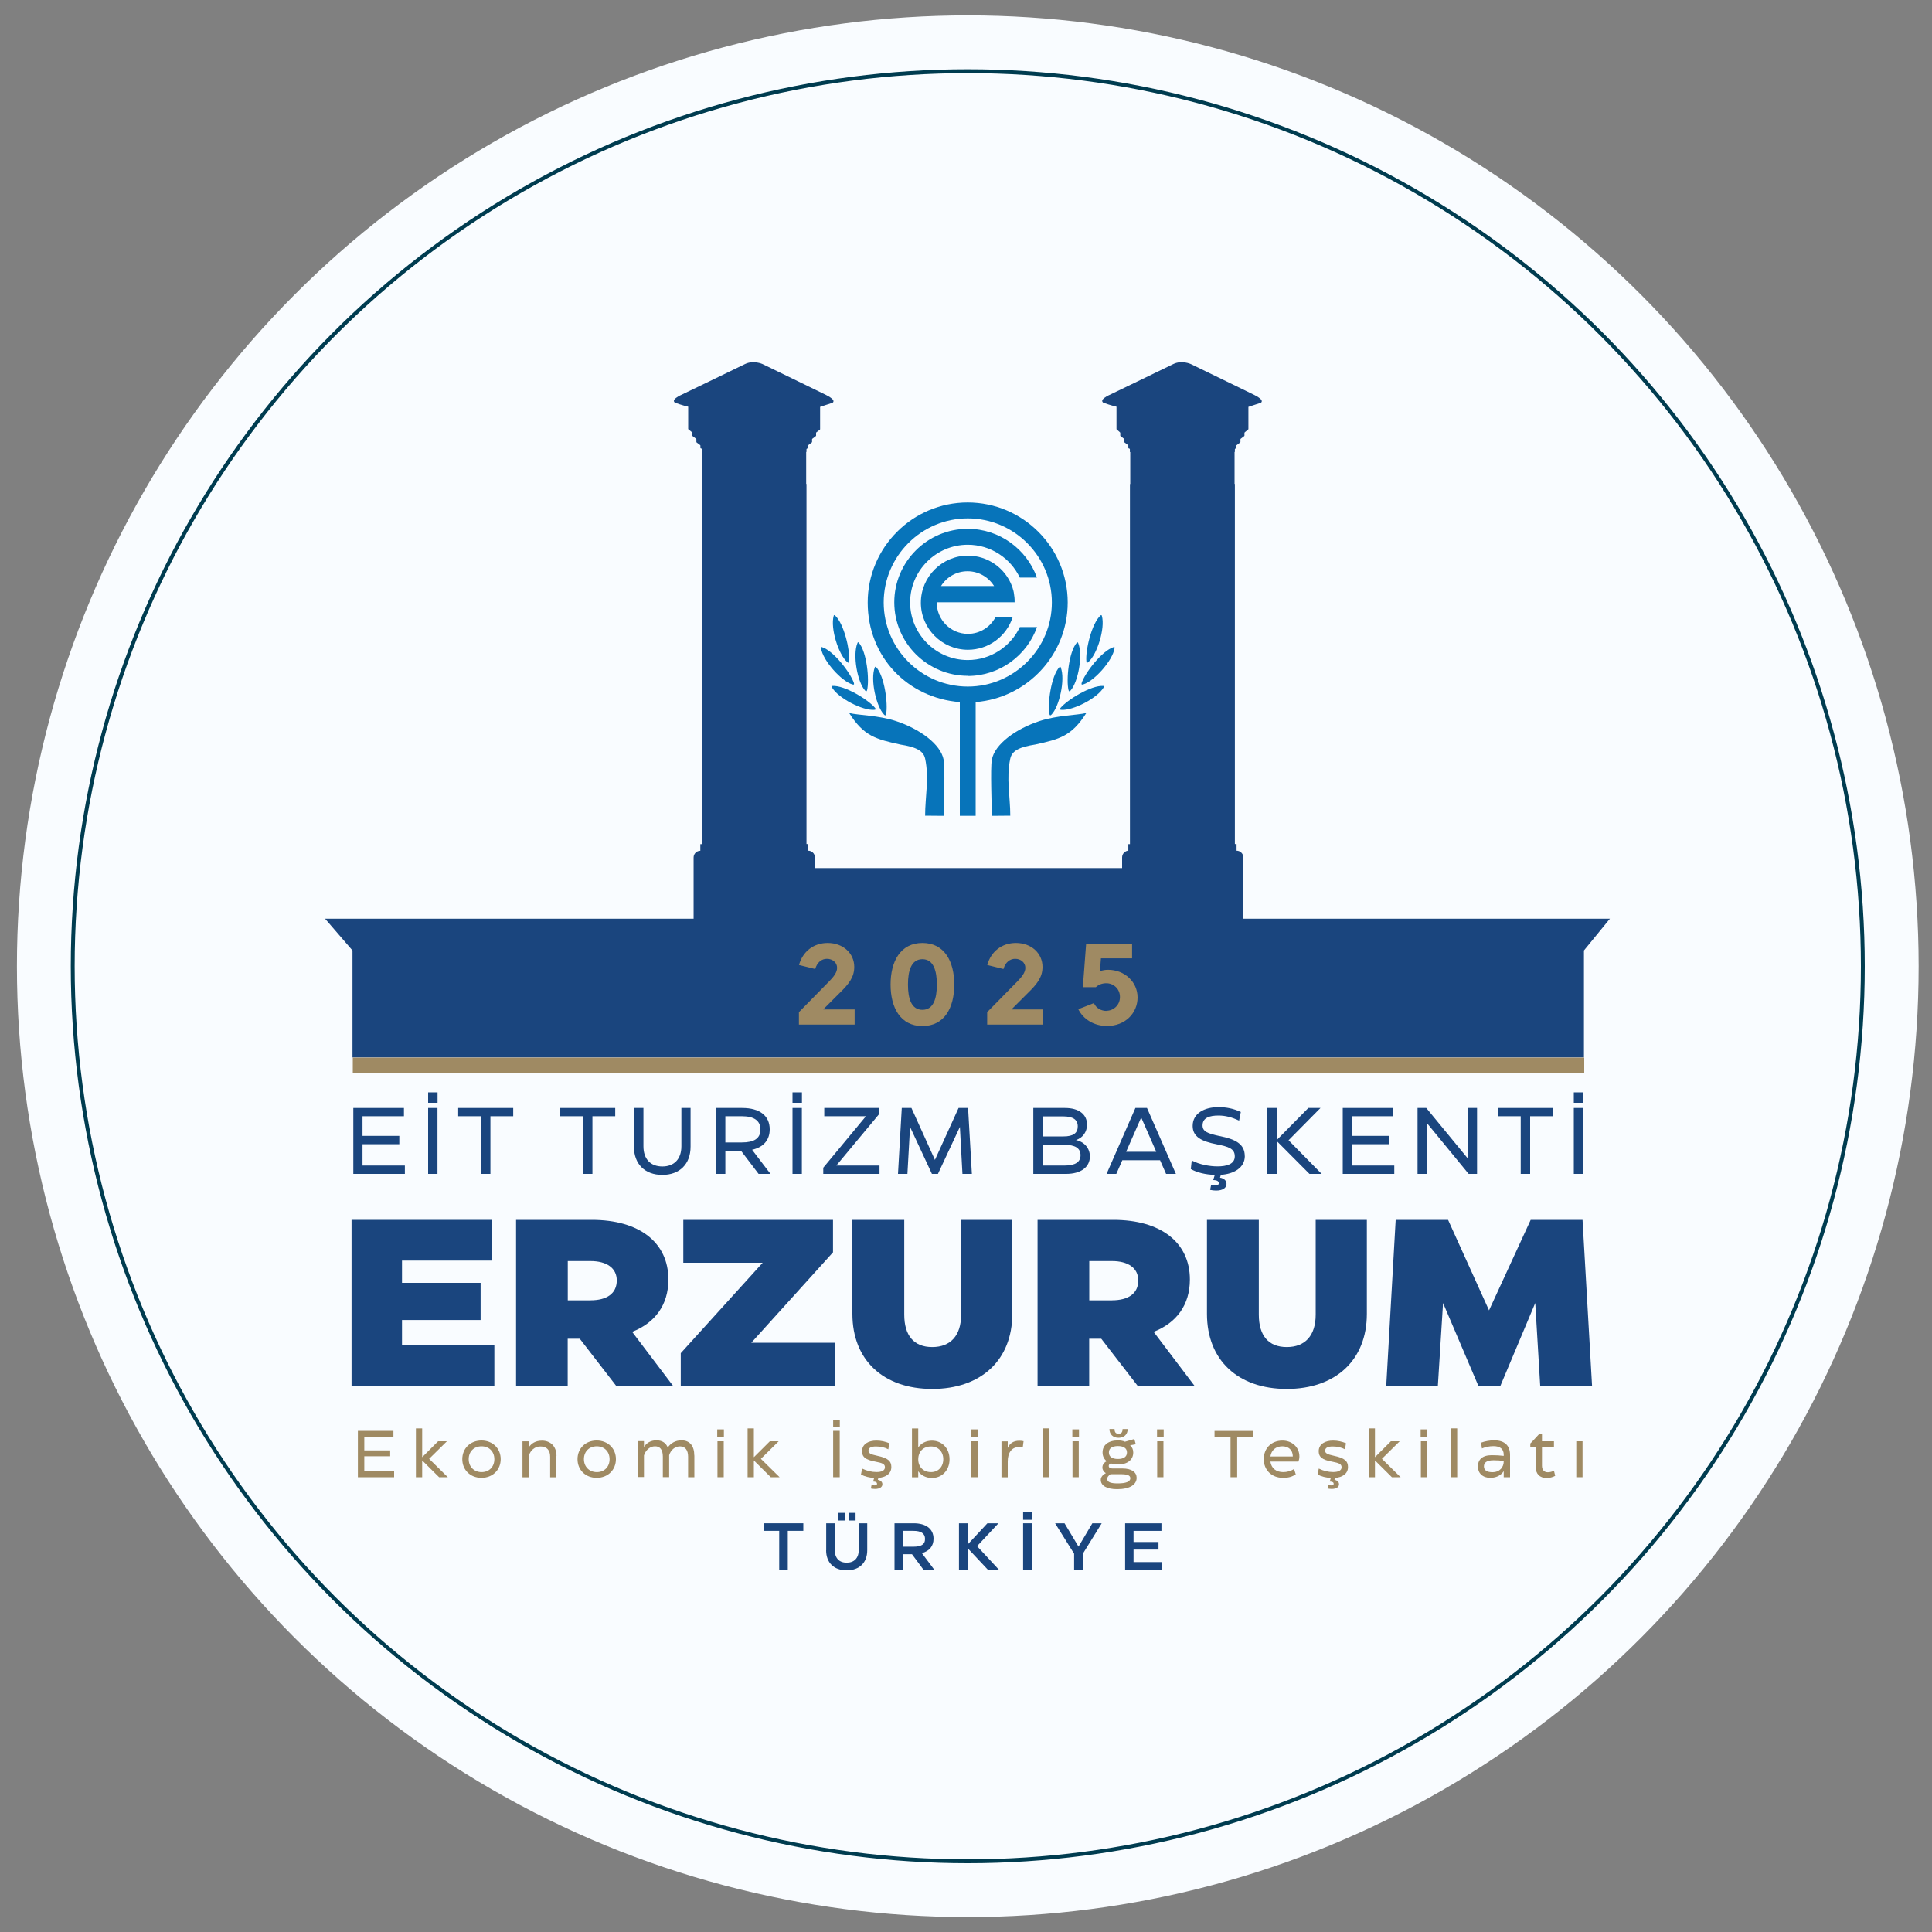 <?xml version="1.0" encoding="UTF-8"?>
<svg id="Layer_1" xmlns="http://www.w3.org/2000/svg" version="1.1" viewBox="0 0 250 250">
  <rect x="0" y="0" width="250" height="250" fill="#808080" stroke="none"/>
  <!-- Generator: Adobe Illustrator 29.1.0, SVG Export Plug-In . SVG Version: 2.1.0 Build 142)  -->
  <defs>
    <style>
      .st0 {
        fill: #0774ba;
      }

      .st1 {
        stroke: #003c50;
        stroke-miterlimit: 10;
        stroke-width: .5px;
      }

      .st1, .st2 {
        fill: none;
      }

      .st3 {
        fill: #1a457e;
      }

      .st4 {
        fill: #f9fcff;
      }

      .st5 {
        fill: #9f8a63;
      }
    </style>
  </defs>
  <circle class="st4" cx="125.23" cy="125.03" r="123.04"/>
  <circle class="st1" cx="125.23" cy="125.03" r="115.82"/>
  <g>
    <path class="st3" d="M146.08,110.07c-.49,0-.88.39-.88.88v1.38h-39.75v-1.38c0-.48-.39-.87-.87-.87h0v-.86h-.22v-46.6h-.04v-4.14h.04v-.36s.04-.08.1-.08h0c.06,0,.1-.04.1-.08v-.3s0-.02,0-.02c0-.02.01-.03.03-.04l.46-.35s.03-.04.03-.06v-.35s.01-.05.03-.06l.46-.35s.03-.04.03-.06v-.35s0-.03.02-.05c0,0,0-.01.01-.02l.46-.35s.03-.04.03-.06h0v-2.89l1.61-.53s.59-.3-.82-1c-.58-.29-2.07-1.01-3.63-1.77-2.24-1.09-4.61-2.24-4.61-2.24,0,0-1.17-.54-2.27,0-.72.35-2.75,1.33-4.62,2.24-1.92.93-3.67,1.77-3.67,1.77,0,0-.64.28-.86.6-.1.14-.04.34.12.4.91.33,1.52.47,1.68.51v2.91h.02s.49.41.49.41c0,0,.01,0,.01.02.01,0,.02.03.02.05v.35s.01.05.03.06l.46.35s.03.04.03.06v.35s.01.05.03.06l.46.35s.02.02.03.04c0,0,0,.02,0,.02v.3s.04.08.1.08c.06,0,.1.04.1.09v.36s.05,0,.05,0v4.14h-.04v46.6h-.22v.86h0c-.48,0-.87.39-.87.87v4.61h0v3.31h-47.69l3.55,4.11v13.84h159.35v-13.84l3.36-4.11h-47.43v-3.31h0v-4.61c0-.48-.39-.88-.88-.88h0v-.86h-.22v-46.6h-.04v-4.14h.04v-.36s.04-.08.1-.08h0c.06,0,.1-.04.1-.08v-.3s0-.02,0-.02c0-.02.01-.03.03-.04l.46-.35s.03-.04.03-.06v-.35s.01-.05.03-.06l.46-.35s.03-.04.03-.06v-.35s0-.03.02-.05c0,0,0-.01.01-.02l.41-.35.07-.06v-2.89l1.61-.53s.59-.3-.82-1c-.58-.29-2.07-1.01-3.63-1.77-2.24-1.09-4.61-2.24-4.61-2.24,0,0-1.17-.54-2.27,0-.72.35-2.75,1.33-4.62,2.24-1.92.93-3.67,1.77-3.67,1.77,0,0-.64.28-.86.6-.1.14-.04.34.12.4.91.33,1.52.47,1.68.51v2.91l.46.41s.01,0,.01.02c.01,0,.02.03.02.05v.35s.01.05.03.06l.46.35s.03.04.03.06v.35s.01.05.03.06l.46.35s.02.02.03.04c0,0,0,.02,0,.02v.3s.04.08.1.08c.06,0,.1.04.1.09v.36s.05,0,.05,0v4.14h-.04v46.6h-.21v.86h0Z"/>
    <g>
      <path class="st5" d="M47.14,190.39h3.86v.76h-4.69v-6h4.6v.75h-3.77v1.78h3.35v.76h-3.35v1.94Z"/>
      <path class="st5" d="M57.95,191.15h-1.13l-2.19-2.17v2.17h-.81v-6.32h.81v3.73l2.06-2.06h1.14l-2.3,2.27,2.42,2.38Z"/>
      <path class="st5" d="M59.82,188.82c0-1.41,1.05-2.42,2.48-2.42s2.49,1.01,2.49,2.41-1.05,2.42-2.49,2.42-2.48-1.02-2.48-2.42ZM63.97,188.82c0-1-.69-1.67-1.66-1.67s-1.66.67-1.66,1.66.7,1.68,1.67,1.68,1.65-.68,1.65-1.67Z"/>
      <path class="st5" d="M72,188.39v2.77h-.81v-2.66c0-.85-.44-1.33-1.25-1.33-.72,0-1.29.47-1.52,1.22v2.77h-.81v-4.65h.81v.78c.33-.51.88-.87,1.71-.87,1.12,0,1.88.75,1.88,1.98Z"/>
      <path class="st5" d="M74.73,188.82c0-1.41,1.05-2.42,2.48-2.42s2.49,1.01,2.49,2.41-1.05,2.42-2.49,2.42-2.48-1.02-2.48-2.42ZM78.88,188.82c0-1-.69-1.67-1.66-1.67s-1.66.67-1.66,1.66.7,1.68,1.67,1.68,1.65-.68,1.65-1.67Z"/>
      <path class="st5" d="M89.85,188.35v2.8h-.81v-2.66c0-.85-.38-1.33-1.04-1.33-.69,0-1.21.49-1.41,1.14v2.84h-.82v-2.66c0-.92-.38-1.33-1.01-1.33-.68,0-1.22.52-1.43,1.18v2.8h-.81v-4.65h.81v.76c.31-.5.85-.86,1.61-.86s1.23.34,1.47.93c.35-.54.98-.93,1.77-.93,1.1,0,1.66.75,1.66,1.94Z"/>
      <path class="st5" d="M92.81,185.95v-.99h.86v.99h-.86ZM92.84,191.15v-4.65h.81v4.65h-.81Z"/>
      <path class="st5" d="M100.87,191.15h-1.13l-2.19-2.17v2.17h-.81v-6.32h.81v3.73l2.07-2.06h1.14l-2.3,2.27,2.42,2.38Z"/>
      <path class="st5" d="M107.81,184.69v-.95h.86v.95h-.86ZM107.81,191.15v-6h.85v6h-.85Z"/>
      <path class="st5" d="M113.67,191.23l-.08.26c.39.07.59.29.59.57,0,.35-.32.61-.95.61-.19,0-.39-.03-.54-.06l.09-.46c.12.04.27.06.39.06.21,0,.32-.09.32-.21,0-.15-.13-.29-.51-.29l.14-.47c-.64-.03-1.22-.18-1.71-.44l.15-.77c.6.3,1.24.45,1.86.45.58,0,1.1-.15,1.09-.63,0-.39-.3-.54-1.21-.71-1.35-.24-1.75-.64-1.75-1.37.02-.93.85-1.36,1.86-1.36.62,0,1.17.14,1.67.34l-.13.79c-.45-.25-1.01-.37-1.6-.37s-.95.15-.97.54c0,.33.26.48,1.15.67,1.41.29,1.81.72,1.81,1.45,0,.89-.74,1.33-1.67,1.41Z"/>
      <path class="st5" d="M118.82,190.37v.79h-.81v-6.32h.81v2.46c.38-.56,1.03-.88,1.78-.88,1.27,0,2.27.96,2.27,2.41s-1,2.42-2.27,2.42c-.75,0-1.41-.33-1.78-.87ZM122.06,188.82c0-.98-.66-1.65-1.59-1.65-.99,0-1.65.66-1.65,1.67s.7,1.65,1.65,1.65,1.59-.69,1.59-1.68Z"/>
      <path class="st5" d="M125.67,185.95v-.99h.86v.99h-.86ZM125.69,191.15v-4.65h.81v4.65h-.81Z"/>
      <path class="st5" d="M132.45,186.48l-.1.77h-.51c-.94,0-1.44.76-1.44,1.85v2.06h-.81v-4.65h.81v.85c.27-.62.77-.93,1.51-.93.17,0,.35.02.55.06Z"/>
      <path class="st5" d="M134.9,191.15v-6.32h.81v6.32h-.81Z"/>
      <path class="st5" d="M138.76,185.95v-.99h.86v.99h-.86ZM138.78,191.15v-4.65h.81v4.65h-.81Z"/>
      <path class="st5" d="M145.24,190.02c1.23,0,1.84.5,1.84,1.21,0,.87-.87,1.47-2.52,1.47-1.34,0-2.12-.45-2.12-1.21,0-.39.31-.69.66-.87-.28-.15-.45-.43-.45-.73,0-.39.25-.67.56-.81-.35-.27-.54-.66-.54-1.14,0-.95.75-1.55,1.98-1.55.36,0,.67.05.92.17l1.21-.35.19.68-.74.13c.26.21.41.54.41.93,0,.95-.75,1.55-1.97,1.55-.36,0-.67-.05-.94-.14-.19.09-.26.19-.26.33,0,.24.21.33.48.33h1.29ZM146.26,191.27c0-.39-.45-.51-1.25-.51h-1.31c-.29.2-.43.39-.43.61,0,.44.51.58,1.35.58,1.05,0,1.65-.2,1.65-.69ZM143.49,187.94c0,.55.41.85,1.17.85s1.17-.3,1.17-.84-.42-.83-1.17-.83-1.17.29-1.17.82ZM143.56,184.91h.66c0,.42.16.62.52.62s.52-.2.52-.61h.66c0,.69-.46,1.13-1.18,1.13s-1.18-.45-1.18-1.14Z"/>
      <path class="st5" d="M149.72,185.95v-.99h.86v.99h-.86ZM149.74,191.15v-4.65h.81v4.65h-.81Z"/>
      <path class="st5" d="M162.16,185.16v.75h-2.07v5.24h-.86v-5.24h-2.07v-.75h5Z"/>
      <path class="st5" d="M164.39,189.13c.12.87.75,1.36,1.66,1.36.47,0,.99-.13,1.4-.41l.22.7c-.5.33-.97.45-1.66.45-1.45,0-2.48-1.01-2.48-2.41s.97-2.41,2.42-2.41c1.25,0,2.19.87,2.19,2.04,0,.27-.05.48-.12.68h-3.62ZM164.39,188.47h2.9c0-.86-.57-1.32-1.36-1.32-.84,0-1.42.5-1.54,1.32Z"/>
      <path class="st5" d="M172.76,191.23l-.08.26c.39.07.59.29.59.57,0,.35-.32.61-.95.61-.19,0-.39-.03-.54-.06l.09-.46c.12.04.27.06.39.06.21,0,.32-.09.32-.21,0-.15-.13-.29-.51-.29l.14-.47c-.64-.03-1.22-.18-1.71-.44l.15-.77c.6.3,1.24.45,1.86.45.58,0,1.1-.15,1.09-.63,0-.39-.3-.54-1.21-.71-1.35-.24-1.75-.64-1.75-1.37.02-.93.85-1.36,1.86-1.36.62,0,1.17.14,1.67.34l-.13.79c-.45-.25-1.01-.37-1.6-.37s-.95.15-.97.54c0,.33.26.48,1.15.67,1.41.29,1.81.72,1.81,1.45,0,.89-.74,1.33-1.67,1.41Z"/>
      <path class="st5" d="M181.24,191.15h-1.13l-2.19-2.17v2.17h-.81v-6.32h.81v3.73l2.06-2.06h1.14l-2.3,2.27,2.42,2.38Z"/>
      <path class="st5" d="M183.83,185.95v-.99h.86v.99h-.86ZM183.86,191.15v-4.65h.81v4.65h-.81Z"/>
      <path class="st5" d="M187.75,191.15v-6.32h.81v6.32h-.81Z"/>
      <path class="st5" d="M195.4,188.3v2.85h-.82v-.79c-.26.43-.84.87-1.73.87-.99,0-1.61-.6-1.61-1.46s.53-1.47,1.78-1.47c.57,0,1.11.03,1.56.09v-.15c0-.74-.46-1.11-1.33-1.11-.54,0-1.07.12-1.49.3l-.11-.75c.52-.19,1.12-.3,1.69-.3,1.39,0,2.06.7,2.06,1.89ZM194.58,189.11v-.06c-.4-.06-.8-.09-1.31-.09-.92,0-1.25.31-1.25.79,0,.51.4.75,1.1.75.99,0,1.46-.69,1.46-1.39Z"/>
      <path class="st5" d="M198.71,189.81v-2.57h-.69v-.45l.3-.31.86-.93h.35v.95h1.55v.75h-1.55v2.42c0,.52.28.84.74.84.27,0,.56-.07.81-.2l.16.66c-.32.19-.75.28-1.11.28-.88,0-1.41-.51-1.41-1.43Z"/>
      <path class="st5" d="M203.97,191.15v-4.65h.81v4.65h-.81Z"/>
    </g>
    <g>
      <path class="st3" d="M103.95,197.11v.98h-2.01v5.02h-1.11v-5.02h-2v-.98h5.13Z"/>
      <path class="st3" d="M106.91,200.6v-3.49h1.11v3.45c0,1.07.58,1.65,1.54,1.65s1.56-.58,1.56-1.65v-3.45h1.1v3.49c0,1.61-1.01,2.6-2.66,2.6s-2.66-.99-2.66-2.6ZM108.44,196.75v-.99h.9v.99h-.9ZM109.81,196.75v-.99h.9v.99h-.9Z"/>
      <path class="st3" d="M119.49,203.11l-1.48-2h-1.15v2h-1.11v-6h2.48c1.61,0,2.57.73,2.57,2,0,.96-.54,1.6-1.51,1.86l1.59,2.13h-1.4ZM116.86,198.09v2.05h1.34c.95,0,1.5-.26,1.5-1s-.55-1.05-1.49-1.05h-1.35Z"/>
      <path class="st3" d="M129.24,203.11h-1.42l-2.62-2.79v2.79h-1.11v-6s1.11,0,1.11,0v2.76l2.57-2.76h1.43l-2.77,2.96,2.82,3.04Z"/>
      <path class="st3" d="M132.39,196.66v-.99h1.11v.99h-1.11ZM132.39,203.11v-6h1.11v6h-1.11Z"/>
      <path class="st3" d="M142.56,197.11l-2.46,3.97v2.03h-1.11v-2.06l-2.46-3.94h1.22l1.81,3.02,1.79-3.02h1.22Z"/>
      <path class="st3" d="M146.68,202.13h3.69v.98h-4.78v-6h4.7v.98h-3.61v1.44h3.23v.98h-3.23v1.63Z"/>
    </g>
    <path class="st2" d="M96.02,144.44h-2.16v3.39h2.15c1.54,0,2.39-.49,2.39-1.67s-.85-1.72-2.38-1.72Z"/>
    <polygon class="st2" points="149.62 149.04 147.67 144.6 145.72 149.04 149.62 149.04"/>
    <path class="st2" d="M76.41,163.18h-2.94v5.09h2.94c2.08,0,3.4-.86,3.4-2.57,0-1.62-1.32-2.51-3.4-2.51Z"/>
    <path class="st2" d="M125.23,88.84c5.99,0,10.88-4.89,10.88-10.88s-4.89-10.88-10.88-10.88-10.88,4.89-10.88,10.88,4.89,10.88,10.88,10.88ZM125.23,68.45c4.12,0,7.63,2.64,8.95,6.31h-2.22c-1.2-2.51-3.77-4.25-6.73-4.25-4.11,0-7.46,3.35-7.46,7.46s3.35,7.46,7.46,7.46c2.97,0,5.54-1.75,6.74-4.27h2.22c-1.32,3.68-4.84,6.33-8.96,6.33-5.24,0-9.51-4.27-9.51-9.51s4.27-9.51,9.51-9.51ZM125.2,81.98c1.55,0,2.89-.88,3.57-2.16h2.22c-.79,2.44-3.09,4.22-5.79,4.22-3.35,0-6.09-2.74-6.09-6.09s2.74-6.09,6.09-6.09h0c2.61,0,4.84,1.66,5.71,3.97.01.03.02.07.04.1,0,.01,0,.03.01.04.01.03.02.07.03.1,0,.01,0,.03.01.04.01.03.02.07.03.1,0,.01,0,.03.01.04.01.03.02.07.03.1,0,.01,0,.03.01.04,0,.04.02.07.03.11,0,.01,0,.02,0,.03,0,.04.02.08.03.12,0,0,0,.02,0,.03,0,.04.02.08.02.12,0,0,0,.01,0,.02,0,.04.02.09.02.13,0,0,0,.01,0,.02,0,.04.01.09.02.13,0,0,0,0,0,.01,0,.05.01.09.02.14,0,0,0,0,0,.01,0,.05.01.1.01.14,0,0,0,0,0,0,0,.05,0,.1.01.15,0,0,0,0,0,0,0,.05,0,.1,0,.15,0,0,0,0,0,0,0,.05,0,.1,0,.15h-10.12s0,.04,0,.06c0,2.22,1.81,4.03,4.03,4.03Z"/>
    <path class="st2" d="M125.2,73.92c-1.45,0-2.72.77-3.43,1.91h6.86c-.71-1.15-1.98-1.91-3.43-1.91Z"/>
    <path class="st2" d="M139.46,145.75c0-.88-.63-1.29-1.89-1.29h-2.66v2.6h2.71c1.26,0,1.84-.46,1.84-1.3Z"/>
    <path class="st2" d="M139.83,149.49c0-.93-.71-1.35-2.07-1.35h-2.84v2.68h2.87c1.4,0,2.05-.48,2.05-1.33Z"/>
    <path class="st2" d="M143.89,163.18h-2.94v5.09h2.94c2.08,0,3.4-.86,3.4-2.57,0-1.62-1.32-2.51-3.4-2.51Z"/>
    <rect class="st5" x="45.65" y="136.85" width="159.35" height="1.99"/>
    <polygon class="st3" points="52.02 170.81 62.19 170.81 62.19 166 52.02 166 52.02 163.12 63.69 163.12 63.69 157.85 45.49 157.85 45.49 179.3 63.97 179.3 63.97 174.03 52.02 174.03 52.02 170.81"/>
    <path class="st3" d="M86.49,165.57c0-4.81-3.77-7.72-9.9-7.72h-9.81v21.45h6.68v-6.07h1.56l4.69,6.07h7.36l-5.27-6.96c2.97-1.16,4.69-3.49,4.69-6.77ZM76.41,168.27h-2.94v-5.09h2.94c2.08,0,3.4.89,3.4,2.51,0,1.72-1.32,2.57-3.4,2.57Z"/>
    <polygon class="st3" points="107.79 162.05 107.79 157.85 88.42 157.85 88.42 163.4 98.69 163.4 88.09 175.1 88.09 179.3 108.04 179.3 108.04 173.75 97.22 173.75 107.79 162.05"/>
    <path class="st3" d="M124.37,170.11c0,2.73-1.38,4.2-3.74,4.2s-3.62-1.47-3.62-4.2v-12.26h-6.71v12.17c0,5.98,4.01,9.71,10.33,9.71s10.36-3.74,10.36-9.71v-12.17h-6.62v12.26Z"/>
    <path class="st3" d="M153.97,165.57c0-4.81-3.77-7.72-9.9-7.72h-9.81v21.45h6.68v-6.07h1.56l4.69,6.07h7.36l-5.27-6.96c2.97-1.16,4.69-3.49,4.69-6.77ZM143.89,168.27h-2.94v-5.09h2.94c2.08,0,3.4.89,3.4,2.51,0,1.72-1.32,2.57-3.4,2.57Z"/>
    <path class="st3" d="M170.25,170.11c0,2.73-1.38,4.2-3.74,4.2s-3.62-1.47-3.62-4.2v-12.26h-6.71v12.17c0,5.98,4.01,9.71,10.33,9.71s10.36-3.74,10.36-9.71v-12.17h-6.62v12.26Z"/>
    <polygon class="st3" points="198.07 157.85 192.68 169.56 187.38 157.85 180.6 157.85 179.38 179.3 186.06 179.3 186.73 168.61 191.3 179.33 194.15 179.33 198.66 168.61 199.3 179.3 206.01 179.3 204.78 157.85 198.07 157.85"/>
    <polygon class="st3" points="52.27 144.44 52.27 143.37 45.72 143.37 45.72 151.9 52.39 151.9 52.39 150.82 46.91 150.82 46.91 148.06 51.67 148.06 51.67 146.98 46.91 146.98 46.91 144.44 52.27 144.44"/>
    <rect class="st3" x="55.4" y="141.35" width="1.22" height="1.35"/>
    <rect class="st3" x="55.4" y="143.37" width="1.21" height="8.53"/>
    <polygon class="st3" points="59.29 144.44 62.24 144.44 62.24 151.9 63.46 151.9 63.46 144.44 66.41 144.44 66.41 143.37 59.29 143.37 59.29 144.44"/>
    <polygon class="st3" points="76.66 151.9 76.66 144.44 79.61 144.44 79.61 143.37 72.49 143.37 72.49 144.44 75.44 144.44 75.44 151.9 76.66 151.9"/>
    <path class="st3" d="M82.03,143.37v5c0,2.27,1.43,3.66,3.67,3.66s3.66-1.39,3.66-3.66v-5h-1.19v4.96c0,1.67-.95,2.61-2.46,2.61s-2.45-.94-2.45-2.61v-4.96h-1.22Z"/>
    <path class="st3" d="M99.6,146.14c0-1.77-1.3-2.77-3.56-2.77h-3.39v8.53h1.21v-3h2.02l2.28,3h1.54l-2.38-3.12c1.46-.33,2.28-1.24,2.28-2.65ZM96.01,147.83h-2.15v-3.39h2.16c1.52,0,2.38.55,2.38,1.72s-.85,1.67-2.39,1.67Z"/>
    <rect class="st3" x="102.55" y="141.35" width="1.22" height="1.35"/>
    <rect class="st3" x="102.55" y="143.37" width="1.21" height="8.53"/>
    <polygon class="st3" points="106.53 151.9 113.81 151.9 113.81 150.82 108.22 150.82 113.76 144.16 113.76 143.37 106.66 143.37 106.66 144.44 112.05 144.44 106.53 151.1 106.53 151.9"/>
    <polygon class="st3" points="120.98 150.09 117.94 143.37 116.69 143.37 116.2 151.9 117.42 151.9 117.76 145.82 120.59 151.9 121.37 151.9 124.21 145.82 124.54 151.9 125.76 151.9 125.27 143.37 124.04 143.37 120.98 150.09"/>
    <path class="st3" d="M141.03,149.65c0-1.07-.71-1.89-1.8-2.13.88-.28,1.43-1.05,1.43-2,0-1.34-1.08-2.15-2.84-2.15h-4.11v8.53h4.25c1.9,0,3.07-.87,3.07-2.26ZM134.91,144.46h2.66c1.26,0,1.89.41,1.89,1.29s-.59,1.3-1.84,1.3h-2.71v-2.6ZM134.91,150.82v-2.68h2.84c1.37,0,2.07.43,2.07,1.35,0,.85-.65,1.33-2.05,1.33h-2.87Z"/>
    <path class="st3" d="M143.18,151.9h1.27l.78-1.77h4.88l.78,1.77h1.27l-3.74-8.53h-1.5l-3.73,8.53ZM149.62,149.04h-3.9l1.95-4.44,1.95,4.44Z"/>
    <path class="st3" d="M161.07,149.58c0-1.55-1.21-2.18-3.28-2.58-1.51-.33-2.18-.57-2.18-1.37,0-1,.91-1.28,2.06-1.28.88,0,1.72.21,2.67.66l.22-1.12c-.91-.44-1.89-.63-2.89-.63-1.8,0-3.34.79-3.34,2.43,0,1.39,1.1,2,3.15,2.39,1.48.3,2.3.54,2.3,1.55s-1.05,1.3-2.24,1.3c-1.01,0-2.35-.24-3.33-.77l-.12,1.11c.79.46,1.9.72,3.1.76l-.2.67c.55,0,.73.2.73.41,0,.16-.15.29-.45.29-.16,0-.38-.02-.55-.09l-.13.66c.22.05.5.09.77.09.9,0,1.35-.37,1.35-.87,0-.39-.29-.71-.84-.8l.11-.37c1.67-.11,3.1-.9,3.1-2.44Z"/>
    <polygon class="st3" points="163.99 143.37 163.99 151.9 165.21 151.9 165.21 147.65 169.44 151.9 171.02 151.9 166.74 147.55 170.87 143.37 169.3 143.37 165.21 147.52 165.21 143.37 163.99 143.37"/>
    <polygon class="st3" points="180.3 144.44 180.3 143.37 173.75 143.37 173.75 151.9 180.42 151.9 180.42 150.82 174.93 150.82 174.93 148.06 179.7 148.06 179.7 146.98 174.93 146.98 174.93 144.44 180.3 144.44"/>
    <polygon class="st3" points="184.56 143.37 183.43 143.37 183.43 151.9 184.64 151.9 184.64 145.32 190.04 151.9 191.13 151.9 191.13 143.37 189.92 143.37 189.92 149.89 184.56 143.37"/>
    <polygon class="st3" points="198 151.9 198 144.44 200.95 144.44 200.95 143.37 193.83 143.37 193.83 144.44 196.78 144.44 196.78 151.9 198 151.9"/>
    <rect class="st3" x="203.65" y="141.35" width="1.22" height="1.35"/>
    <rect class="st3" x="203.65" y="143.37" width="1.21" height="8.53"/>
    <path class="st0" d="M124.2,90.85v14.72h2.05v-14.72c6.65-.53,11.91-6.11,11.91-12.89,0-7.13-5.81-12.94-12.94-12.94s-12.94,5.81-12.94,12.94,5.26,12.37,11.91,12.89ZM125.23,67.08c5.99,0,10.88,4.89,10.88,10.88s-4.89,10.88-10.88,10.88-10.88-4.89-10.88-10.88,4.89-10.88,10.88-10.88Z"/>
    <path class="st0" d="M125.23,87.47c4.12,0,7.65-2.65,8.96-6.33h-2.22c-1.2,2.52-3.77,4.27-6.74,4.27-4.11,0-7.46-3.35-7.46-7.46s3.35-7.46,7.46-7.46c2.96,0,5.53,1.74,6.73,4.25h2.22c-1.32-3.67-4.84-6.31-8.95-6.31-5.24,0-9.51,4.27-9.51,9.51s4.27,9.51,9.51,9.51Z"/>
    <path class="st0" d="M131.29,77.89c0-.05,0-.1,0-.15,0,0,0,0,0,0,0-.05,0-.1,0-.15,0,0,0,0,0,0,0-.05,0-.1-.01-.15,0,0,0,0,0,0,0-.05,0-.1-.01-.14,0,0,0,0,0-.01,0-.05-.01-.09-.02-.14,0,0,0,0,0-.01,0-.04-.01-.09-.02-.13,0,0,0-.01,0-.02,0-.04-.02-.09-.02-.13,0,0,0-.01,0-.02,0-.04-.02-.08-.02-.12,0-.01,0-.02,0-.03,0-.04-.02-.08-.03-.12,0-.01,0-.02,0-.03,0-.04-.02-.07-.03-.11,0-.01,0-.03-.01-.04,0-.04-.02-.07-.03-.1,0-.01,0-.03-.01-.04-.01-.03-.02-.07-.03-.1,0-.01,0-.03-.01-.04-.01-.03-.02-.07-.03-.1,0-.01,0-.03-.01-.04-.01-.03-.02-.07-.04-.1-.86-2.32-3.1-3.97-5.71-3.97h0c-3.35,0-6.09,2.74-6.09,6.09s2.74,6.09,6.09,6.09c2.7,0,5-1.77,5.79-4.22h-2.22c-.68,1.28-2.02,2.16-3.57,2.16-2.22,0-4.03-1.81-4.03-4.03,0-.02,0-.04,0-.06h10.12ZM125.2,73.92c1.45,0,2.72.77,3.43,1.91h-6.86c.71-1.15,1.98-1.91,3.43-1.91Z"/>
    <path class="st0" d="M133.92,96.35c3.2-.7,4.75-1.09,6.65-4.09h0c-1.22.3-3.73.28-6.07,1.05-3,.99-5.8,2.96-6.16,5.02-.2,1.14,0,5.99,0,7.24.96,0,1.35-.02,2.39-.02,0-2.44-.55-4.87,0-7.39.24-1.11,1.39-1.52,3.18-1.81Z"/>
    <path class="st0" d="M137.1,86.31c-1.1,1.16-1.57,4.8-1.3,6.11.06.21.15.17.27.04,1.01-1.04,1.8-4.54,1.19-6.1h0c-.02-.08-.09-.12-.16-.05Z"/>
    <path class="st0" d="M138.27,89.31c.07.21.16.17.27.03.97-1.08,1.63-4.6.97-6.14-.03-.08-.1-.12-.16-.05-1.06,1.19-1.4,4.85-1.08,6.16Z"/>
    <path class="st0" d="M140.84,85.66c1.1-.94,2.2-4.35,1.74-5.97h0c-.02-.08-.08-.13-.15-.07-1.2,1.05-2,4.64-1.85,5.97.04.22.14.19.26.07Z"/>
    <path class="st0" d="M140.17,88.56c1.39-.4,3.81-3.05,4.06-4.71.02-.08-.02-.15-.11-.12-1.53.46-3.75,3.38-4.16,4.66-.05.22.05.22.21.17Z"/>
    <path class="st0" d="M142.84,88.91h0c.05-.07.03-.15-.06-.15-1.59-.12-4.71,1.82-5.56,2.86-.12.18-.04.23.14.23,1.44.12,4.65-1.48,5.48-2.94Z"/>
    <path class="st0" d="M122.11,105.57c0-1.26.21-6.1,0-7.24-.37-2.06-3.16-4.03-6.16-5.02-2.33-.77-4.85-.74-6.07-1.05h0c1.9,3,3.45,3.39,6.65,4.09,1.8.29,2.94.7,3.18,1.81.54,2.52,0,4.95,0,7.39,1.04,0,1.43.02,2.39.02Z"/>
    <path class="st0" d="M114.66,92.42c.27-1.32-.2-4.96-1.3-6.11-.07-.07-.14-.03-.16.05h0c-.61,1.57.18,5.06,1.19,6.1.12.13.2.17.27-.04Z"/>
    <path class="st0" d="M112.2,89.31c.32-1.3-.02-4.96-1.08-6.16-.06-.07-.13-.04-.16.05-.66,1.55,0,5.07.97,6.14.11.13.2.18.27-.03Z"/>
    <path class="st0" d="M109.62,85.66c.13.12.22.15.26-.07.15-1.33-.65-4.92-1.85-5.97-.07-.06-.14-.02-.15.07h0c-.46,1.62.64,5.03,1.74,5.97Z"/>
    <path class="st0" d="M106.34,83.73c-.09-.03-.13.04-.11.12.25,1.66,2.67,4.31,4.06,4.71.17.05.26.05.21-.17-.42-1.28-2.63-4.21-4.16-4.66Z"/>
    <path class="st0" d="M107.69,88.76c-.09,0-.11.09-.06.15.83,1.46,4.04,3.06,5.48,2.94.17,0,.26-.05.14-.23-.84-1.04-3.96-2.98-5.56-2.86Z"/>
    <g>
      <path class="st5" d="M110.58,130.62h-4.06l2.08-2.08c1.29-1.25,1.94-2.12,1.94-3.43,0-1.73-1.42-3.09-3.44-3.09-1.84,0-3.23,1.12-3.71,2.85l2.1.52c.24-.88.85-1.32,1.51-1.32.72,0,1.32.47,1.32,1.17,0,.59-.45,1.15-.96,1.68l-3.98,4.05v1.61h7.21v-1.98Z"/>
      <path class="st5" d="M119.36,132.77c2.86,0,4.12-2.38,4.12-5.37s-1.26-5.38-4.12-5.38-4.12,2.41-4.12,5.38,1.26,5.37,4.12,5.37ZM119.36,124.12c1.44,0,1.87,1.51,1.87,3.28s-.42,3.27-1.87,3.27-1.87-1.5-1.87-3.27.42-3.28,1.87-3.28Z"/>
      <path class="st5" d="M134.94,130.62h-4.06l2.08-2.08c1.29-1.25,1.94-2.12,1.94-3.43,0-1.73-1.42-3.09-3.44-3.09-1.84,0-3.23,1.12-3.71,2.85l2.1.52c.24-.88.85-1.32,1.51-1.32.72,0,1.32.47,1.32,1.17,0,.59-.45,1.15-.96,1.68l-3.98,4.05v1.61h7.21v-1.98Z"/>
      <path class="st5" d="M143.18,130.81c-.67,0-1.33-.33-1.63-1.01l-2.02.79c.65,1.3,2.02,2.17,3.72,2.17,2.36,0,3.95-1.67,3.95-3.69s-1.68-3.58-3.82-3.58c-.38,0-.74.07-1.05.18l.13-1.66h4.03v-1.83h-5.95l-.42,5.56h1.68c.33-.31.78-.51,1.36-.51.89,0,1.76.68,1.76,1.78s-.88,1.78-1.74,1.78Z"/>
      <path class="st2" d="M119.36,122.02c-2.86,0-4.12,2.41-4.12,5.38s1.26,5.37,4.12,5.37,4.12-2.38,4.12-5.37-1.26-5.38-4.12-5.38Z"/>
      <path class="st2" d="M108.6,128.53c1.29-1.25,1.94-2.12,1.94-3.43,0-1.73-1.42-3.09-3.44-3.09-1.84,0-3.23,1.12-3.71,2.85l2.1.52c.24-.88.85-1.32,1.51-1.32.72,0,1.32.47,1.32,1.17,0,.59-.45,1.15-.96,1.68l-3.98,4.05v1.61h7.21v-1.98h-4.06l2.08-2.08Z"/>
      <path class="st2" d="M132.96,128.53c1.29-1.25,1.94-2.12,1.94-3.43,0-1.73-1.42-3.09-3.44-3.09-1.84,0-3.23,1.12-3.71,2.85l2.1.52c.24-.88.85-1.32,1.51-1.32.72,0,1.32.47,1.32,1.17,0,.59-.45,1.15-.96,1.68l-3.98,4.05v1.61h7.21v-1.98h-4.06l2.08-2.08Z"/>
      <path class="st2" d="M143.38,125.49c-.38,0-.74.07-1.05.18l.13-1.66h4.03v-1.83h-5.95l-.42,5.56h1.68c.33-.31.78-.51,1.36-.51.89,0,1.76.68,1.76,1.78s-.88,1.78-1.74,1.78c-.67,0-1.33-.33-1.63-1.01l-2.02.79c.65,1.3,2.02,2.17,3.72,2.17,2.36,0,3.95-1.67,3.95-3.69s-1.68-3.58-3.82-3.58Z"/>
      <path class="st2" d="M108.6,128.53c1.29-1.25,1.94-2.12,1.94-3.43,0-1.73-1.42-3.09-3.44-3.09-1.84,0-3.23,1.12-3.71,2.85l2.1.52c.24-.88.85-1.32,1.51-1.32.72,0,1.32.47,1.32,1.17,0,.59-.45,1.15-.96,1.68l-3.98,4.05v1.61h7.21v-1.98h-4.06l2.08-2.08Z"/>
      <path class="st2" d="M119.36,122.02c-2.86,0-4.12,2.41-4.12,5.38s1.26,5.37,4.12,5.37,4.12-2.38,4.12-5.37-1.26-5.38-4.12-5.38Z"/>
      <path class="st2" d="M132.96,128.53c1.29-1.25,1.94-2.12,1.94-3.43,0-1.73-1.42-3.09-3.44-3.09-1.84,0-3.23,1.12-3.71,2.85l2.1.52c.24-.88.85-1.32,1.51-1.32.72,0,1.32.47,1.32,1.17,0,.59-.45,1.15-.96,1.68l-3.98,4.05v1.61h7.21v-1.98h-4.06l2.08-2.08Z"/>
      <path class="st2" d="M143.38,125.49c-.38,0-.74.07-1.05.18l.13-1.66h4.03v-1.83h-5.95l-.42,5.56h1.68c.33-.31.78-.51,1.36-.51.89,0,1.76.68,1.76,1.78s-.88,1.78-1.74,1.78c-.67,0-1.33-.33-1.63-1.01l-2.02.79c.65,1.3,2.02,2.17,3.72,2.17,2.36,0,3.95-1.67,3.95-3.69s-1.68-3.58-3.82-3.58Z"/>
      <path class="st2" d="M108.6,128.53c1.29-1.25,1.94-2.12,1.94-3.43,0-1.73-1.42-3.09-3.44-3.09-1.84,0-3.23,1.12-3.71,2.85l2.1.52c.24-.88.85-1.32,1.51-1.32.72,0,1.32.47,1.32,1.17,0,.59-.45,1.15-.96,1.68l-3.98,4.05v1.61h7.21v-1.98h-4.06l2.08-2.08Z"/>
      <path class="st2" d="M119.36,122.02c-2.86,0-4.12,2.41-4.12,5.38s1.26,5.37,4.12,5.37,4.12-2.38,4.12-5.37-1.26-5.38-4.12-5.38Z"/>
      <path class="st2" d="M132.96,128.53c1.29-1.25,1.94-2.12,1.94-3.43,0-1.73-1.42-3.09-3.44-3.09-1.84,0-3.23,1.12-3.71,2.85l2.1.52c.24-.88.85-1.32,1.51-1.32.72,0,1.32.47,1.32,1.17,0,.59-.45,1.15-.96,1.68l-3.98,4.05v1.61h7.21v-1.98h-4.06l2.08-2.08Z"/>
      <path class="st2" d="M143.38,125.49c-.38,0-.74.07-1.05.18l.13-1.66h4.03v-1.83h-5.95l-.42,5.56h1.68c.33-.31.78-.51,1.36-.51.89,0,1.76.68,1.76,1.78s-.88,1.78-1.74,1.78c-.67,0-1.33-.33-1.63-1.01l-2.02.79c.65,1.3,2.02,2.17,3.72,2.17,2.36,0,3.95-1.67,3.95-3.69s-1.68-3.58-3.82-3.58Z"/>
    </g>
  </g>
</svg>